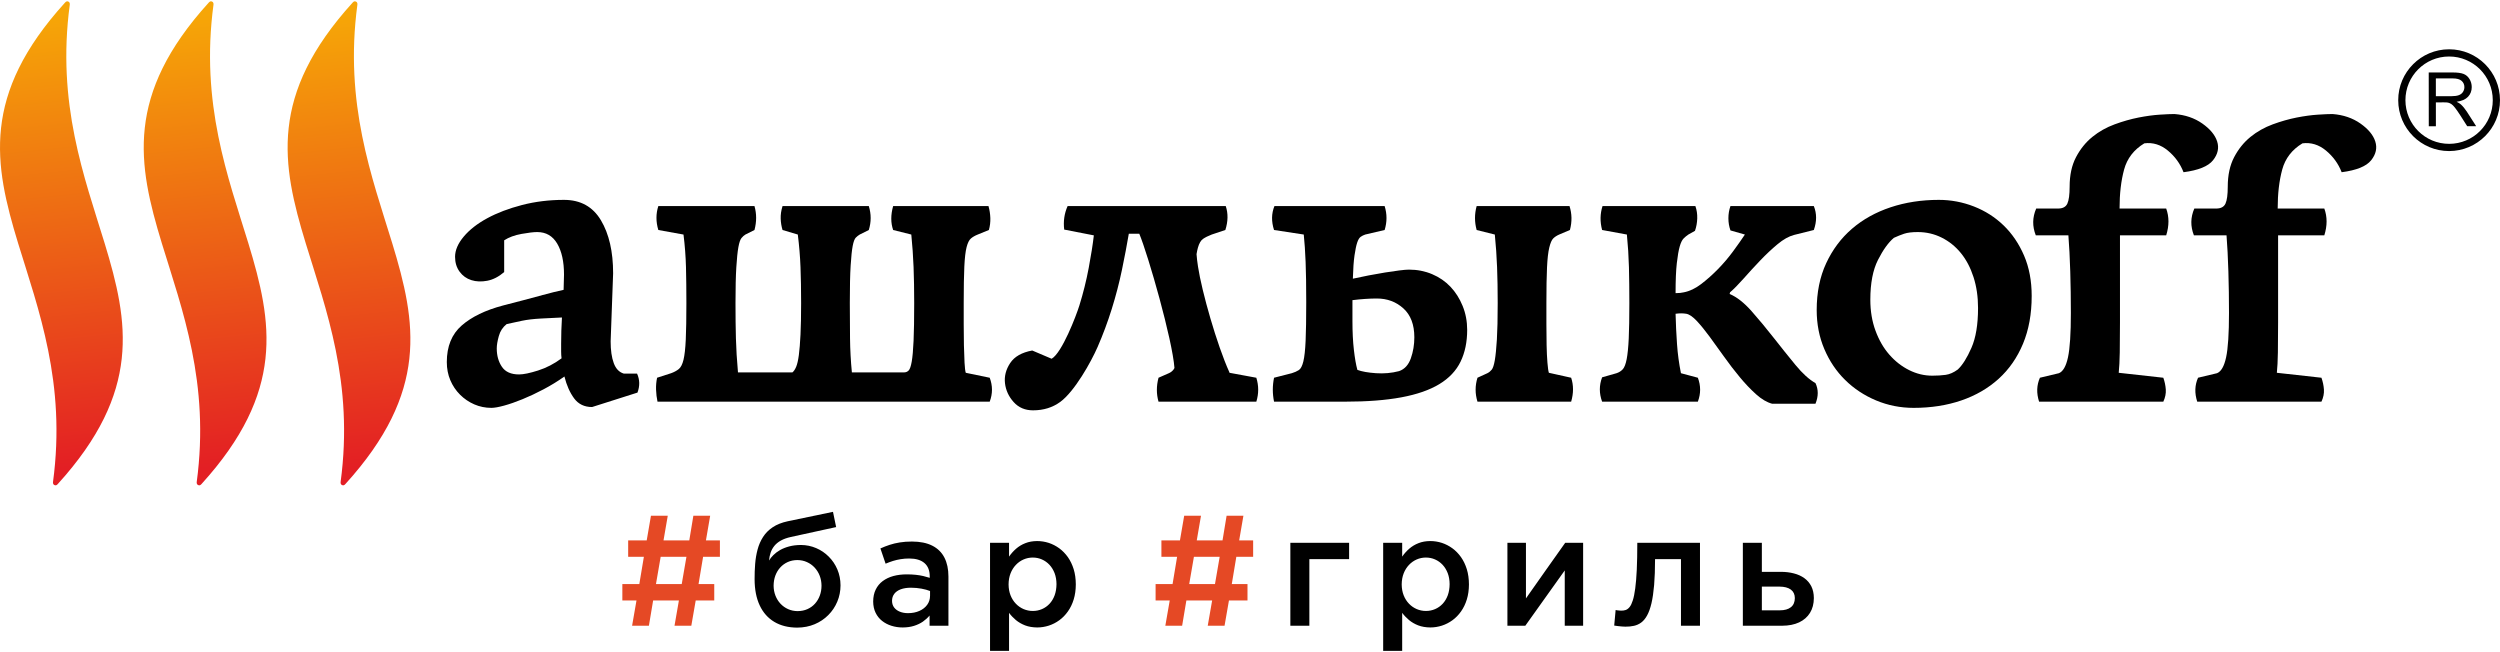 <?xml version="1.0" encoding="UTF-8"?> <svg xmlns="http://www.w3.org/2000/svg" xmlns:xlink="http://www.w3.org/1999/xlink" xml:space="preserve" width="299" height="78" version="1.1" style="shape-rendering:geometricPrecision; text-rendering:geometricPrecision; image-rendering:optimizeQuality; fill-rule:evenodd; clip-rule:evenodd" viewBox="0 0 2531.54 657.74"> <defs> <style type="text/css"> .fil0 {fill:#E54925;fill-rule:nonzero} .fil1 {fill:black;fill-rule:nonzero} .fil2 {fill:url(#id0)} .fil4 {fill:url(#id1)} .fil3 {fill:url(#id2)} </style> <linearGradient id="id0" gradientUnits="userSpaceOnUse" x1="329.88" y1="16.15" x2="376.92" y2="473.99"> <stop offset="0" style="stop-opacity:1; stop-color:#F6A607"></stop> <stop offset="1" style="stop-opacity:1; stop-color:#E31E24"></stop> </linearGradient> <linearGradient id="id1" gradientUnits="userSpaceOnUse" xlink:href="#id0" x1="184.17" y1="16.15" x2="231.22" y2="473.99"> </linearGradient> <linearGradient id="id2" gradientUnits="userSpaceOnUse" xlink:href="#id0" x1="38.65" y1="16.15" x2="85.69" y2="473.99"> </linearGradient> </defs> <g id="Слой_x0020_1">  <path class="fil0" d="M640.07 632.29l17.02 0 4.29 -25.61 26.09 0 -4.45 25.61 17.02 0 4.45 -25.61 18.77 0 0 -16.55 -15.91 0 4.62 -27.67 17.02 0 0 -16.55 -14.16 0 4.3 -24.97 -17.03 0 -4.13 24.97 -26.09 0 4.3 -24.97 -17.02 0 -4.3 24.97 -18.77 0 0 16.55 15.91 0 -4.62 27.67 -17.18 0 0 16.55 14.32 0 -4.45 25.61zm24.17 -42.16l4.78 -27.67 26.09 0 -4.78 27.67 -26.09 0z"></path> <path class="fil1" d="M1784.08 616.7l0 -24.02 17.82 0c4.96,0.02 8.8,1.01 11.51,2.99 2.67,1.99 4.05,4.86 4.08,8.62 -0.03,4.06 -1.35,7.16 -4,9.25 -2.63,2.1 -6.39,3.16 -11.27,3.16l-18.14 0zm-19.24 15.59l39.92 0c6.6,-0.03 12.3,-1.17 17.05,-3.39 4.77,-2.26 8.46,-5.47 11.03,-9.66 2.57,-4.16 3.87,-9.14 3.9,-14.95 -0.03,-4.56 -0.88,-8.54 -2.55,-11.88 -1.7,-3.34 -4.03,-6.09 -7.05,-8.27 -3.02,-2.17 -6.55,-3.79 -10.61,-4.82 -4.03,-1.06 -8.43,-1.59 -13.2,-1.59l-19.25 0 0 -29.43 -19.24 0 0 83.99zm-118.97 0.95c3.1,0.03 5.99,-0.24 8.7,-0.85 2.67,-0.58 5.14,-1.69 7.37,-3.34 2.22,-1.64 4.21,-4.02 5.93,-7.15 1.75,-3.13 3.21,-7.22 4.41,-12.25 1.19,-5.04 2.09,-11.22 2.73,-18.59 0.61,-7.37 0.93,-16.09 0.93,-26.22l26.24 0 0 67.45 19.25 0 0 -83.99 -63.47 0c0,10.6 -0.19,19.72 -0.53,27.28 -0.37,7.58 -0.88,13.92 -1.57,18.95 -0.66,5.04 -1.48,9.1 -2.46,12.12 -0.95,3 -2.04,5.28 -3.26,6.76 -1.22,1.49 -2.55,2.49 -3.98,2.97 -1.43,0.45 -2.97,0.69 -4.59,0.64 -0.45,0 -1,-0.03 -1.72,-0.11 -0.71,-0.05 -1.4,-0.13 -2.12,-0.21 -0.69,-0.11 -1.27,-0.21 -1.72,-0.32l-1.43 15.75c0.98,0.16 2.17,0.32 3.52,0.5 1.38,0.16 2.76,0.32 4.14,0.43 1.38,0.1 2.6,0.18 3.63,0.18zm-119.44 -0.95l18.13 0 39.93 -56 0 56 18.61 0 0 -83.99 -18.13 0c-6.68,9.38 -13.34,18.77 -19.94,28.15 -6.63,9.39 -13.23,18.77 -19.83,28.16l0 -56.31 -18.77 0 0 83.99zm-82.54 -14.95c-3.29,0 -6.39,-0.67 -9.33,-1.91 -2.94,-1.28 -5.54,-3.08 -7.8,-5.44 -2.28,-2.36 -4.08,-5.2 -5.38,-8.48 -1.3,-3.32 -1.96,-6.98 -1.99,-11.06 0.03,-4.11 0.69,-7.82 1.99,-11.16 1.3,-3.34 3.1,-6.2 5.38,-8.59 2.26,-2.39 4.86,-4.22 7.8,-5.51 2.94,-1.28 6.04,-1.94 9.33,-1.94 3.29,0 6.36,0.64 9.25,1.91 2.89,1.27 5.44,3.07 7.67,5.43 2.2,2.36 3.92,5.2 5.19,8.49 1.25,3.31 1.88,6.97 1.91,11.05 -0.03,4.22 -0.66,8.01 -1.88,11.38 -1.25,3.34 -2.97,6.2 -5.17,8.56 -2.2,2.34 -4.75,4.14 -7.64,5.38 -2.89,1.25 -6.01,1.89 -9.33,1.89zm-43.27 40.4l19.25 0 0 -38.5c1.94,2.63 4.27,5.07 6.92,7.3 2.68,2.22 5.78,4.02 9.33,5.4 3.56,1.36 7.64,2.04 12.23,2.1 4.03,0 7.95,-0.64 11.77,-1.86 3.82,-1.24 7.37,-3.07 10.66,-5.46 3.31,-2.41 6.2,-5.38 8.69,-8.91 2.49,-3.52 4.46,-7.55 5.86,-12.14 1.41,-4.56 2.12,-9.65 2.15,-15.22 -0.03,-5.64 -0.74,-10.76 -2.15,-15.37 -1.43,-4.62 -3.39,-8.7 -5.89,-12.25 -2.51,-3.53 -5.43,-6.53 -8.72,-8.94 -3.31,-2.41 -6.86,-4.24 -10.65,-5.49 -3.82,-1.22 -7.72,-1.85 -11.72,-1.85 -4.49,0.02 -8.49,0.74 -12.01,2.15 -3.53,1.37 -6.63,3.26 -9.34,5.61 -2.7,2.37 -5.09,5.04 -7.13,7.99l0 -14 -19.25 0 0 109.44zm-93.99 -25.45l19.25 0 0 -67.45 40.25 0 0 -16.54 -59.5 0 0 83.99z"></path> <path class="fil1" d="M1045.8 617.34c-3.29,0 -6.39,-0.67 -9.34,-1.91 -2.94,-1.28 -5.54,-3.08 -7.79,-5.44 -2.28,-2.36 -4.08,-5.2 -5.38,-8.48 -1.3,-3.32 -1.96,-6.98 -1.99,-11.06 0.03,-4.11 0.69,-7.82 1.99,-11.16 1.3,-3.34 3.1,-6.2 5.38,-8.59 2.25,-2.39 4.85,-4.22 7.79,-5.51 2.95,-1.28 6.05,-1.94 9.34,-1.94 3.28,0 6.36,0.64 9.25,1.91 2.89,1.27 5.43,3.07 7.66,5.43 2.2,2.36 3.92,5.2 5.2,8.49 1.24,3.31 1.88,6.97 1.91,11.05 -0.03,4.22 -0.67,8.01 -1.89,11.38 -1.24,3.34 -2.97,6.2 -5.17,8.56 -2.2,2.34 -4.74,4.14 -7.63,5.38 -2.89,1.25 -6.02,1.89 -9.33,1.89zm-43.27 40.4l19.25 0 0 -38.5c1.93,2.63 4.26,5.07 6.91,7.3 2.68,2.22 5.79,4.02 9.34,5.4 3.55,1.36 7.63,2.04 12.22,2.1 4.03,0 7.95,-0.64 11.77,-1.86 3.82,-1.24 7.37,-3.07 10.66,-5.46 3.31,-2.41 6.2,-5.38 8.69,-8.91 2.5,-3.52 4.46,-7.55 5.87,-12.14 1.4,-4.56 2.12,-9.65 2.14,-15.22 -0.02,-5.64 -0.74,-10.76 -2.14,-15.37 -1.44,-4.62 -3.4,-8.7 -5.89,-12.25 -2.52,-3.53 -5.44,-6.53 -8.72,-8.94 -3.32,-2.41 -6.87,-4.24 -10.66,-5.49 -3.82,-1.22 -7.72,-1.85 -11.72,-1.85 -4.48,0.02 -8.48,0.74 -12.01,2.15 -3.53,1.37 -6.63,3.26 -9.33,5.61 -2.71,2.37 -5.09,5.04 -7.13,7.99l0 -14 -19.25 0 0 109.44zm-60.75 -55.83c-0.02,3.52 -1,6.6 -2.94,9.25 -1.93,2.62 -4.56,4.69 -7.9,6.15 -3.34,1.48 -7.13,2.23 -11.42,2.25 -3.05,0 -5.81,-0.48 -8.25,-1.46 -2.44,-0.95 -4.35,-2.36 -5.78,-4.18 -1.43,-1.86 -2.17,-4.11 -2.2,-6.77 0,-2.81 0.77,-5.22 2.31,-7.21 1.51,-1.98 3.71,-3.5 6.57,-4.56 2.86,-1.06 6.34,-1.59 10.37,-1.59 3.76,0.03 7.29,0.35 10.58,0.96 3.28,0.61 6.17,1.4 8.66,2.38l0 4.78zm18.62 30.38l0 -49.79c0,-7.5 -1.35,-13.89 -4.06,-19.17 -2.7,-5.28 -6.79,-9.31 -12.25,-12.09 -5.46,-2.78 -12.33,-4.19 -20.6,-4.21 -4.53,0 -8.64,0.31 -12.33,0.9 -3.68,0.58 -7.1,1.4 -10.28,2.44 -3.21,1.06 -6.31,2.27 -9.36,3.65l5.25 15.43c2.52,-1.06 5.03,-1.99 7.53,-2.78 2.49,-0.77 5.09,-1.38 7.79,-1.8 2.68,-0.45 5.6,-0.67 8.7,-0.67 6.7,0.03 11.82,1.57 15.35,4.64 3.52,3.05 5.3,7.51 5.33,13.34l0 1.59c-2.15,-0.69 -4.38,-1.3 -6.66,-1.83 -2.28,-0.53 -4.77,-0.93 -7.47,-1.22 -2.68,-0.29 -5.73,-0.45 -9.1,-0.45 -4.9,0 -9.44,0.56 -13.57,1.67 -4.14,1.14 -7.72,2.84 -10.79,5.12 -3.05,2.28 -5.41,5.11 -7.11,8.59 -1.7,3.45 -2.54,7.47 -2.57,12.14 0.03,4.3 0.85,8.09 2.44,11.35 1.59,3.26 3.76,6.02 6.55,8.22 2.78,2.2 5.96,3.87 9.54,4.98 3.58,1.14 7.37,1.7 11.38,1.7 4.24,-0.03 8.06,-0.56 11.42,-1.62 3.4,-1.06 6.39,-2.49 9.02,-4.29 2.59,-1.83 4.85,-3.87 6.76,-6.18l0 10.34 19.09 0zm-153.01 1.91c6.36,-0.06 12.2,-1.2 17.5,-3.42 5.33,-2.23 9.94,-5.33 13.86,-9.28 3.93,-3.93 6.95,-8.46 9.1,-13.6 2.17,-5.15 3.26,-10.63 3.28,-16.49 -0.02,-5.81 -1.11,-11.17 -3.2,-16.12 -2.12,-4.96 -5.01,-9.28 -8.73,-12.97 -3.68,-3.71 -7.95,-6.6 -12.75,-8.64 -4.82,-2.07 -9.94,-3.13 -15.4,-3.16 -4.38,0.03 -8.33,0.51 -11.83,1.44 -3.5,0.92 -6.6,2.17 -9.28,3.68 -2.67,1.54 -4.93,3.24 -6.78,5.09 -1.86,1.83 -3.34,3.69 -4.4,5.54 0.21,-2.78 0.74,-5.43 1.56,-7.92 0.85,-2.5 2.1,-4.8 3.77,-6.87 1.67,-2.07 3.87,-3.9 6.62,-5.44 2.73,-1.53 6.13,-2.75 10.16,-3.63l45.81 -10.02 -3.18 -15.43 -45.81 9.54c-6.08,1.3 -11.14,3.32 -15.22,6.05 -4.09,2.73 -7.35,6.02 -9.79,9.86 -2.46,3.82 -4.32,8.06 -5.54,12.7 -1.24,4.62 -2.06,9.49 -2.46,14.58 -0.4,5.09 -0.59,10.26 -0.56,15.51 0.03,10.37 1.75,19.2 5.17,26.49 3.42,7.29 8.35,12.86 14.8,16.7 6.44,3.84 14.21,5.78 23.3,5.81zm0.32 -16.71c-3.48,-0.02 -6.68,-0.68 -9.65,-2.01 -2.94,-1.33 -5.52,-3.15 -7.72,-5.49 -2.2,-2.36 -3.9,-5.09 -5.11,-8.19 -1.22,-3.13 -1.83,-6.47 -1.86,-10.08 0.03,-3.63 0.61,-7.02 1.75,-10.15 1.17,-3.13 2.81,-5.89 4.96,-8.24 2.12,-2.36 4.66,-4.19 7.58,-5.52 2.94,-1.33 6.18,-1.99 9.73,-2.02 3.53,0.03 6.76,0.69 9.73,2.05 2.97,1.32 5.57,3.18 7.77,5.54 2.2,2.38 3.92,5.11 5.14,8.24 1.22,3.13 1.83,6.5 1.86,10.1 0,3.61 -0.59,6.95 -1.75,10.08 -1.14,3.1 -2.79,5.83 -4.91,8.19 -2.12,2.34 -4.66,4.16 -7.63,5.49 -2.97,1.33 -6.26,1.99 -9.89,2.01z"></path> <path class="fil0" d="M1180.03 632.29l17.02 0 4.3 -25.61 26.09 0 -4.46 25.61 17.02 0 4.46 -25.61 18.77 0 0 -16.55 -15.91 0 4.61 -27.67 17.02 0 0 -16.55 -14.15 0 4.29 -24.97 -17.02 0 -4.13 24.97 -26.09 0 4.29 -24.97 -17.02 0 -4.3 24.97 -18.76 0 0 16.55 15.9 0 -4.61 27.67 -17.18 0 0 16.55 14.32 0 -4.46 25.61zm24.18 -42.16l4.77 -27.67 26.09 0 -4.77 27.67 -26.09 0z"></path> <path class="fil1" d="M2466.59 96.1l15.49 -0.01c3.28,0 5.87,-0.35 7.72,-1.04 1.87,-0.68 3.27,-1.78 4.23,-3.28 0.97,-1.49 1.45,-3.12 1.45,-4.88 0,-2.57 -0.94,-4.69 -2.8,-6.33 -1.87,-1.68 -4.84,-2.49 -8.89,-2.49l-17.21 0.02 0.01 18.01zm44.65 -27.3l0 0c-8.01,-7.98 -19.07,-12.93 -31.28,-12.92 -12.21,0 -23.27,4.97 -31.27,12.98 -7.98,8 -12.93,19.07 -12.92,31.29 0.02,12.22 4.98,23.27 12.99,31.26 8.01,8 19.07,12.93 31.28,12.92 12.23,-0.01 23.29,-4.96 31.26,-12.97l0.02 -0.01c7.98,-7.99 12.92,-19.05 12.9,-31.28 -0.01,-12.21 -4.97,-23.27 -12.98,-31.27zm-31.29 -20.22l0 0c14.23,-0.01 27.13,5.74 36.45,15.05 9.33,9.33 15.12,22.21 15.13,36.43 0.02,14.22 -5.73,27.1 -15.06,36.44l-0.01 0 0 0.01c-9.33,9.33 -22.19,15.12 -36.41,15.13 -14.24,0.02 -27.12,-5.74 -36.45,-15.06 -9.33,-9.31 -15.12,-22.19 -15.13,-36.43 -0.01,-14.22 5.74,-27.1 15.06,-36.42l0.01 -0.02c9.32,-9.34 22.19,-15.12 36.41,-15.13zm-20.53 77.96l0 0 -0.06 -54.47 24.14 -0.02c4.87,0 8.56,0.48 11.07,1.46 2.52,0.97 4.54,2.69 6.07,5.17 1.51,2.48 2.27,5.21 2.27,8.21 0,3.85 -1.25,7.11 -3.75,9.77 -2.49,2.65 -6.35,4.35 -11.57,5.07 1.91,0.9 3.35,1.81 4.34,2.7 2.1,1.93 4.09,4.35 5.99,7.24l9.49 14.81 -9.07 0.01 -7.21 -11.33c-2.11,-3.25 -3.84,-5.76 -5.23,-7.49 -1.35,-1.73 -2.58,-2.94 -3.65,-3.64 -1.08,-0.69 -2.17,-1.17 -3.28,-1.44 -0.83,-0.17 -2.16,-0.27 -4.02,-0.27l-8.36 0.01 0.02 24.2 -7.19 0.01z"></path> <path class="fil1" d="M645.1 377c2.78,6.13 2.92,12.53 0.42,19.22l-45.97 14.62c-7.8,0 -13.86,-2.92 -18.18,-8.77 -4.32,-5.85 -7.59,-13.23 -9.82,-22.15 -6.69,4.74 -13.72,9.06 -21.1,12.95 -7.39,3.91 -14.49,7.25 -21.32,10.03 -6.83,2.79 -13.02,4.95 -18.59,6.48 -5.58,1.53 -9.89,2.3 -12.96,2.3 -6.13,0 -11.91,-1.19 -17.34,-3.55 -5.43,-2.37 -10.23,-5.65 -14.41,-9.82 -4.18,-4.18 -7.46,-9.05 -9.82,-14.63 -2.37,-5.57 -3.56,-11.7 -3.56,-18.39 0,-15.88 5.02,-28.21 15.05,-36.98 10.03,-8.78 23.95,-15.53 41.78,-20.27l20.9 -5.43c5.29,-1.39 11.77,-3.13 19.43,-5.22 7.66,-2.09 14.69,-3.83 21.11,-5.23l0.41 -15.46c0,-13.09 -2.3,-23.54 -6.89,-31.34 -4.6,-7.8 -11.36,-11.7 -20.27,-11.7 -3.62,0 -8.92,0.62 -15.88,1.88 -6.97,1.25 -12.82,3.41 -17.55,6.48l0 32.17c-5.58,4.74 -11.28,7.67 -17.13,8.78 -5.85,1.12 -11.22,0.91 -16.09,-0.63 -4.88,-1.53 -8.85,-4.39 -11.91,-8.56 -3.07,-4.18 -4.6,-9.2 -4.6,-15.05 0,-6.69 2.93,-13.51 8.78,-20.47 5.85,-6.97 13.79,-13.17 23.82,-18.6 10.02,-5.43 21.73,-9.89 35.1,-13.37 13.37,-3.48 27.58,-5.23 42.62,-5.23 16.72,0 29.18,6.9 37.4,20.69 8.22,13.79 12.33,31.69 12.33,53.7l-2.51 68.95c0,8.92 1.05,16.23 3.14,21.94 2.09,5.71 5.5,9.26 10.24,10.66l13.37 0zm-76.89 -29.68l0 0c0,-4.73 0.06,-9.33 0.21,-13.79 0.13,-4.45 0.34,-8.91 0.62,-13.37 -6.41,0.28 -13.44,0.63 -21.1,1.05 -7.66,0.41 -14.14,1.18 -19.43,2.29l-15.46 3.35c-3.91,3.07 -6.55,7.1 -7.94,12.12 -1.4,5.01 -2.09,9.19 -2.09,12.53 0,7.25 1.73,13.45 5.22,18.6 3.48,5.16 9.26,7.73 17.34,7.73 4.46,0 10.87,-1.32 19.23,-3.97 8.35,-2.64 16.29,-6.75 23.82,-12.33 -0.28,-2.23 -0.42,-4.6 -0.42,-7.1 0,-2.51 0,-4.87 0,-7.11z"></path> <path class="fil1" d="M879.76 207.33c2.51,8.08 2.51,16.16 0,24.24l-9.19 4.6c-1.4,0.83 -2.72,1.88 -3.97,3.13 -1.26,1.25 -2.3,4.04 -3.14,8.36 -0.83,4.32 -1.53,11.01 -2.09,20.06 -0.56,9.05 -0.83,21.66 -0.83,37.81 0,12.27 0.06,24.18 0.21,35.73 0.13,11.57 0.76,23.06 1.88,34.48l53.07 0c1.67,0 3.13,-0.63 4.39,-1.88 1.25,-1.25 2.29,-4.24 3.13,-8.98 0.83,-4.74 1.46,-11.77 1.88,-21.11 0.42,-9.33 0.63,-22.07 0.63,-38.24 0,-13.37 -0.21,-25.49 -0.63,-36.35 -0.42,-10.87 -1.19,-21.87 -2.3,-33.01l-18.38 -4.6c-2.51,-7.24 -2.51,-15.32 0,-24.24l96.53 0c1.11,3.91 1.73,7.94 1.88,12.12 0.13,4.18 -0.36,8.22 -1.47,12.12l-11.28 4.6c-2.79,1.11 -5.08,2.44 -6.89,3.97 -1.82,1.53 -3.28,4.45 -4.39,8.77 -1.12,4.32 -1.88,10.87 -2.3,19.64 -0.42,8.78 -0.63,21.11 -0.63,36.98 0,6.69 0,13.79 0,21.32 0,7.52 0.07,14.62 0.21,21.31 0.14,6.69 0.35,12.61 0.63,17.76 0.27,5.16 0.69,8.56 1.25,10.24l24.24 5.01c3.06,8.09 3.06,16.16 0,24.24l-336.4 0c-0.83,-3.9 -1.32,-7.94 -1.46,-12.12 -0.14,-4.18 0.21,-8.21 1.04,-12.12l14.21 -4.59c3.06,-1.11 5.64,-2.51 7.73,-4.18 2.09,-1.67 3.69,-4.81 4.81,-9.41 1.11,-4.59 1.88,-11.42 2.3,-20.47 0.41,-9.05 0.62,-21.38 0.62,-36.99 0,-13.37 -0.14,-25.49 -0.41,-36.35 -0.28,-10.87 -1.12,-21.87 -2.51,-33.01l-25.49 -4.6c-2.51,-8.36 -2.51,-16.44 0,-24.24l97.36 0c2.23,7.8 2.23,15.88 0,24.24l-9.19 4.6c-1.4,0.83 -2.72,2.02 -3.97,3.55 -1.25,1.53 -2.3,4.59 -3.13,9.19 -0.84,4.6 -1.54,11.36 -2.09,20.27 -0.56,8.92 -0.84,21.04 -0.84,36.35 0,13.38 0.14,25.29 0.42,35.73 0.27,10.45 0.97,21.94 2.09,34.48l55.16 0c1.39,-1.11 2.65,-2.99 3.76,-5.64 1.11,-2.65 2.02,-6.62 2.72,-11.91 0.69,-5.29 1.25,-12.19 1.67,-20.69 0.42,-8.49 0.63,-19.15 0.63,-31.97 0,-13.37 -0.21,-25.49 -0.63,-36.35 -0.42,-10.87 -1.33,-21.87 -2.72,-33.01l-15.46 -4.6c-1.12,-3.62 -1.74,-7.45 -1.88,-11.49 -0.14,-4.04 0.48,-8.29 1.88,-12.75l87.34 0z"></path> <path class="fil1" d="M1290.11 231.57c-2.79,-8.63 -2.65,-16.72 0.41,-24.24l111.58 0c2.51,8.08 2.51,16.16 0,24.24l-19.64 4.6c-1.67,0.56 -3.21,1.32 -4.6,2.29 -1.39,0.98 -2.57,2.93 -3.55,5.85 -0.98,2.93 -1.88,7.25 -2.71,12.96 -0.84,5.71 -1.4,13.58 -1.68,23.61 5.02,-1.11 10.38,-2.23 16.09,-3.34 5.71,-1.11 11.21,-2.09 16.51,-2.93 5.29,-0.83 10.09,-1.53 14.42,-2.09 4.31,-0.55 7.58,-0.83 9.82,-0.83 8.35,0 16.15,1.53 23.4,4.59 7.24,3.07 13.44,7.32 18.59,12.75 5.15,5.43 9.26,11.91 12.33,19.43 3.06,7.52 4.6,15.61 4.6,24.24 0,12.26 -2.23,22.98 -6.69,32.18 -4.46,9.19 -11.63,16.78 -21.52,22.77 -9.89,5.99 -22.71,10.45 -38.45,13.37 -15.74,2.93 -34.75,4.39 -57.04,4.39l-71.87 0c-1.67,-8.08 -1.67,-16.15 0,-24.24l17.97 -4.59c2.78,-0.84 5.15,-1.89 7.1,-3.14 1.95,-1.25 3.48,-4.18 4.6,-8.77 1.11,-4.6 1.88,-11.56 2.29,-20.9 0.42,-9.33 0.63,-22.36 0.63,-39.07 0,-16.72 -0.21,-30.3 -0.63,-40.74 -0.41,-10.45 -1.04,-19.71 -1.87,-27.79l-30.09 -4.6zm104.05 69.37l0 0c-3.62,0 -7.52,0.14 -11.7,0.42 -4.18,0.28 -8.5,0.69 -12.95,1.25l0 21.31c0,10.87 0.48,20.55 1.46,29.05 0.97,8.49 2.15,15.25 3.55,20.26 4.45,1.67 10.72,2.79 18.8,3.35 8.08,0.56 15.89,-0.14 23.41,-2.1 5.57,-1.94 9.54,-6.26 11.91,-12.95 2.36,-6.68 3.55,-13.79 3.55,-21.31 0,-12.81 -3.7,-22.57 -11.08,-29.25 -7.38,-6.69 -16.36,-10.03 -26.95,-10.03zm195.15 -93.61l0 0c2.51,7.8 2.65,15.88 0.42,24.24l-10.86 4.6c-2.51,1.11 -4.53,2.44 -6.06,3.97 -1.54,1.53 -2.86,4.59 -3.97,9.19 -1.12,4.6 -1.88,11.28 -2.3,20.06 -0.42,8.77 -0.63,20.83 -0.63,36.14 0,6.69 0,13.79 0,21.32 0,7.52 0.07,14.62 0.21,21.31 0.14,6.69 0.42,12.61 0.84,17.76 0.41,5.16 0.9,8.56 1.46,10.24l22.56 5.01c2.51,7.53 2.51,15.61 0,24.24l-94.86 0c-2.5,-8.08 -2.5,-16.15 0,-24.24l10.03 -4.59c1.68,-0.84 3.14,-2.02 4.39,-3.56 1.26,-1.52 2.3,-4.73 3.14,-9.61 0.83,-4.87 1.52,-11.84 2.09,-20.89 0.55,-9.05 0.83,-21.38 0.83,-36.99 0,-13.37 -0.21,-25.49 -0.63,-36.35 -0.41,-10.87 -1.18,-21.87 -2.29,-33.01l-18.39 -4.6c-2.23,-8.08 -2.23,-16.16 0,-24.24l94.02 0z"></path> <path class="fil1" d="M1716.77 207.33c1.39,3.91 2.01,8.08 1.88,12.54 -0.15,4.46 -0.91,8.64 -2.3,12.54l-6.69 3.76c-1.67,1.11 -3.28,2.44 -4.81,3.97 -1.53,1.53 -2.85,4.25 -3.96,8.14 -1.12,3.91 -2.09,9.55 -2.93,16.93 -0.84,7.38 -1.25,17.48 -1.25,30.3 3.34,0 6.12,-0.28 8.36,-0.84 5.85,-1.11 11.7,-3.9 17.55,-8.36 5.85,-4.45 11.55,-9.54 17.13,-15.25 5.57,-5.71 10.65,-11.7 15.25,-17.97 4.6,-6.27 8.57,-11.91 11.91,-16.92l-14.62 -4.18c-1.4,-3.9 -2.09,-8.01 -2.09,-12.33 0,-4.32 0.69,-8.42 2.09,-12.33l84.41 0c3.06,7.52 3.06,15.61 0,24.24l-20.06 5.01c-5.3,1.4 -10.87,4.53 -16.72,9.41 -5.85,4.87 -11.7,10.38 -17.55,16.5 -5.85,6.13 -11.42,12.19 -16.71,18.18 -5.3,5.99 -9.9,10.66 -13.79,14l-0.42 1.67c7.24,3.07 14.62,8.85 22.15,17.34 7.52,8.51 15.04,17.55 22.56,27.17 7.53,9.61 14.84,18.74 21.94,27.37 7.11,8.64 13.86,14.77 20.27,18.39 3.06,6.41 3.06,13.37 0,20.89l-43.88 0c-5.29,-1.4 -10.73,-4.6 -16.3,-9.61 -5.57,-5.02 -11.07,-10.79 -16.5,-17.35 -5.44,-6.54 -10.73,-13.43 -15.88,-20.68 -5.16,-7.24 -10.03,-14 -14.63,-20.27 -4.6,-6.27 -8.92,-11.55 -12.95,-15.88 -4.04,-4.31 -7.6,-6.75 -10.66,-7.31 -3.34,-0.56 -6.97,-0.56 -10.86,0 0.27,10.59 0.76,20.83 1.46,30.71 0.69,9.9 2.02,19.72 3.97,29.47l17.13 4.59c3.06,8.09 3.06,16.16 0,24.24l-96.95 0c-3.07,-8.36 -3.07,-16.57 0,-24.66l14.63 -4.17c2.51,-0.84 4.6,-2.16 6.27,-3.97 1.67,-1.81 2.99,-5.23 3.97,-10.24 0.97,-5.02 1.67,-11.98 2.09,-20.9 0.41,-8.91 0.62,-20.89 0.62,-35.94 0,-13.37 -0.14,-25.49 -0.41,-36.35 -0.29,-10.87 -0.99,-21.87 -2.09,-33.01l-25.08 -4.6c-2.23,-8.36 -2.09,-16.44 0.42,-24.24l94.03 0z"></path> <path class="fil1" d="M2057.32 298.43c0,18.11 -2.92,34.2 -8.77,48.27 -5.85,14.07 -14.07,25.91 -24.66,35.52 -10.59,9.61 -23.19,16.92 -37.81,21.94 -14.63,5.01 -30.72,7.52 -48.27,7.52 -13.37,0 -26.05,-2.51 -38.03,-7.52 -11.98,-5.02 -22.42,-11.92 -31.34,-20.69 -8.92,-8.78 -15.95,-19.22 -21.1,-31.34 -5.16,-12.12 -7.73,-25.28 -7.73,-39.49 0,-17.83 3.2,-33.64 9.61,-47.43 6.41,-13.79 15.11,-25.42 26.12,-34.89 11,-9.47 24.03,-16.72 39.07,-21.74 15.04,-5.01 31.34,-7.52 48.89,-7.52 12.26,0 24.1,2.24 35.52,6.69 11.42,4.46 21.45,10.86 30.09,19.22 8.63,8.36 15.53,18.53 20.68,30.51 5.16,11.98 7.73,25.63 7.73,40.95zm-163.39 3.76l0 0c0,11.43 1.74,21.88 5.23,31.34 3.48,9.48 8.15,17.55 14,24.24 5.85,6.69 12.53,11.91 20.05,15.67 7.53,3.76 15.32,5.64 23.4,5.64 5.02,0 9.54,-0.27 13.59,-0.83 4.03,-0.56 8.14,-2.37 12.32,-5.44 4.74,-4.45 9.34,-11.76 13.79,-21.93 4.46,-10.17 6.69,-23.61 6.69,-40.33 0,-11.42 -1.53,-21.87 -4.6,-31.34 -3.06,-9.47 -7.31,-17.55 -12.74,-24.24 -5.43,-6.69 -11.91,-11.91 -19.43,-15.67 -7.52,-3.76 -15.61,-5.64 -24.24,-5.64 -5.85,0 -10.45,0.56 -13.79,1.67 -3.34,1.12 -6.83,2.51 -10.45,4.18 -5.58,4.74 -10.93,12.19 -16.09,22.36 -5.15,10.17 -7.73,23.61 -7.73,40.32z"></path> <path class="fil1" d="M2190.61 381.17c1.39,3.91 2.22,7.88 2.51,11.91 0.27,4.04 -0.57,8.15 -2.51,12.33l-125.79 0c-2.78,-8.63 -2.5,-16.71 0.84,-24.24l19.22 -4.59c4.18,-1.68 7.24,-7.04 9.2,-16.09 1.94,-9.05 2.92,-24.03 2.92,-44.93 0,-14.2 -0.21,-28.2 -0.62,-41.99 -0.42,-13.79 -1.05,-25.98 -1.89,-36.57l-33.01 0c-3.62,-9.19 -3.48,-18.24 0.42,-27.16l22.15 0c4.73,0 7.87,-1.67 9.4,-5.02 1.53,-3.34 2.3,-9.05 2.3,-17.13 0,-11.7 2.15,-21.66 6.48,-29.88 4.31,-8.21 9.81,-15.04 16.5,-20.48 6.69,-5.43 14.21,-9.67 22.57,-12.74 8.35,-3.06 16.43,-5.36 24.24,-6.9 7.79,-1.52 14.97,-2.5 21.52,-2.92 6.54,-0.42 11.49,-0.63 14.83,-0.63 10.87,0.84 20.27,4.04 28.21,9.61 7.94,5.58 12.95,11.64 15.04,18.18 2.09,6.55 0.69,12.89 -4.18,19.02 -4.87,6.13 -14.83,10.17 -29.87,12.11 -3.35,-8.63 -8.64,-15.94 -15.89,-21.93 -7.24,-5.99 -15.18,-8.43 -23.81,-7.32 -10.59,6.41 -17.42,15.26 -20.48,26.54 -3.07,11.28 -4.6,24.44 -4.6,39.49l47.22 0c3.06,8.36 3.06,17.41 0,27.16l-46.8 0 0 88.17c0,11.71 -0.07,21.81 -0.21,30.3 -0.14,8.51 -0.49,15.4 -1.05,20.69l45.14 5.01z"></path> <path class="fil1" d="M2350.73 381.17c1.39,3.91 2.23,7.88 2.51,11.91 0.27,4.04 -0.56,8.15 -2.51,12.33l-125.78 0c-2.79,-8.63 -2.51,-16.71 0.83,-24.24l19.22 -4.59c4.18,-1.68 7.25,-7.04 9.2,-16.09 1.95,-9.05 2.92,-24.03 2.92,-44.93 0,-14.2 -0.2,-28.2 -0.62,-41.99 -0.42,-13.79 -1.05,-25.98 -1.88,-36.57l-33.02 0c-3.62,-9.19 -3.48,-18.24 0.42,-27.16l22.15 0c4.73,0 7.87,-1.67 9.4,-5.02 1.53,-3.34 2.3,-9.05 2.3,-17.13 0,-11.7 2.16,-21.66 6.48,-29.88 4.31,-8.21 9.82,-15.04 16.5,-20.48 6.69,-5.43 14.21,-9.67 22.57,-12.74 8.36,-3.06 16.44,-5.36 24.24,-6.9 7.79,-1.52 14.97,-2.5 21.52,-2.92 6.54,-0.42 11.49,-0.63 14.83,-0.63 10.87,0.84 20.27,4.04 28.21,9.61 7.94,5.58 12.96,11.64 15.04,18.18 2.1,6.55 0.7,12.89 -4.17,19.02 -4.88,6.13 -14.84,10.17 -29.88,12.11 -3.35,-8.63 -8.64,-15.94 -15.88,-21.93 -7.25,-5.99 -15.19,-8.43 -23.82,-7.32 -10.59,6.41 -17.42,15.26 -20.48,26.54 -3.07,11.28 -4.6,24.44 -4.6,39.49l47.22 0c3.07,8.36 3.07,17.41 0,27.16l-46.8 0 0 88.17c0,11.71 -0.07,21.81 -0.21,30.3 -0.14,8.51 -0.49,15.4 -1.04,20.69l45.13 5.01z"></path> <path class="fil2" d="M361.9 3.4c-13.48,100.3 14.79,174.67 35.31,241.67 24.5,80.24 37.41,150.22 -47.47,243.76 -1.03,1.13 -2.01,1.72 -3.48,0.99 -1.11,-0.55 -1.51,-1.75 -1.35,-3.07 13.48,-100.3 -14.79,-174.68 -35.31,-241.68 -24.5,-80.24 -37.41,-150.22 47.47,-243.75 1.03,-1.13 2.01,-1.73 3.48,-1 1.11,0.55 1.51,1.76 1.35,3.08z"></path> <path class="fil3" d="M70.66 3.4c-13.48,100.3 14.79,174.67 35.32,241.67 24.49,80.24 37.4,150.22 -47.48,243.76 -1.03,1.13 -2.01,1.72 -3.48,0.99 -1.11,-0.55 -1.51,-1.75 -1.35,-3.07 13.48,-100.3 -14.79,-174.68 -35.31,-241.68 -24.5,-80.24 -37.41,-150.22 47.47,-243.75 1.03,-1.13 2.01,-1.73 3.48,-1 1.12,0.55 1.51,1.76 1.35,3.08z"></path> <path class="fil4" d="M216.19 3.4c-13.48,100.3 14.79,174.67 35.32,241.67 24.49,80.24 37.41,150.22 -47.48,243.76 -1.03,1.13 -2,1.72 -3.48,0.99 -1.11,-0.55 -1.51,-1.75 -1.34,-3.07 13.47,-100.3 -14.8,-174.68 -35.32,-241.68 -24.49,-80.24 -37.41,-150.22 47.47,-243.75 1.04,-1.13 2.01,-1.73 3.48,-1 1.12,0.55 1.51,1.76 1.35,3.08z"></path> <path class="fil1" d="M1153.66 235.33l-10.6 0c-1.89,11.14 -4.21,23.34 -6.95,36.57 -2.76,13.23 -6.2,26.46 -10.34,39.69 -4.14,13.24 -8.92,26.05 -14.33,38.45 -6.63,15.2 -23.29,44.99 -37.76,55.58 -7.8,5.71 -17,8.56 -27.58,8.56 -8.08,0 -14.63,-2.78 -19.64,-8.36 -5.01,-5.56 -7.94,-11.9 -8.78,-19 -0.83,-7.11 0.91,-13.93 5.23,-20.48 4.31,-6.55 11.76,-10.79 22.35,-12.75l19.65 8.36c10.53,-6.02 24.84,-43.52 28.08,-53.91 3.9,-12.54 7.05,-25.21 9.46,-38.03 2.41,-12.81 4.14,-23.82 5.19,-33.01l-30 -5.85c-1.03,-8.36 0.12,-16.3 3.44,-23.82 53.17,0 106.96,0 160.14,0 2.51,7.52 2.36,15.6 -0.42,24.24l-13.79 4.6c-3.63,1.39 -6.55,2.86 -8.78,4.39 -2.23,1.53 -3.97,4.53 -5.22,8.98 -0.52,1.83 -0.97,4 -1.37,6.5 0.23,3.55 0.74,7.78 1.5,12.72 3.82,25.17 19.04,78.79 31.68,106.7 0.1,0.23 0.17,0.46 0.2,0.7l27.16 5.01c2.51,8.09 2.51,16.16 0,24.24l-99.04 0c-2.23,-7.8 -2.23,-15.88 0,-24.24l10.45 -4.59c1.95,-0.84 3.55,-2.1 4.81,-3.77 0.3,-0.41 0.6,-0.91 0.88,-1.49 -2.12,-28.62 -26.38,-113.66 -35.62,-135.99z"></path> </g> </svg> 